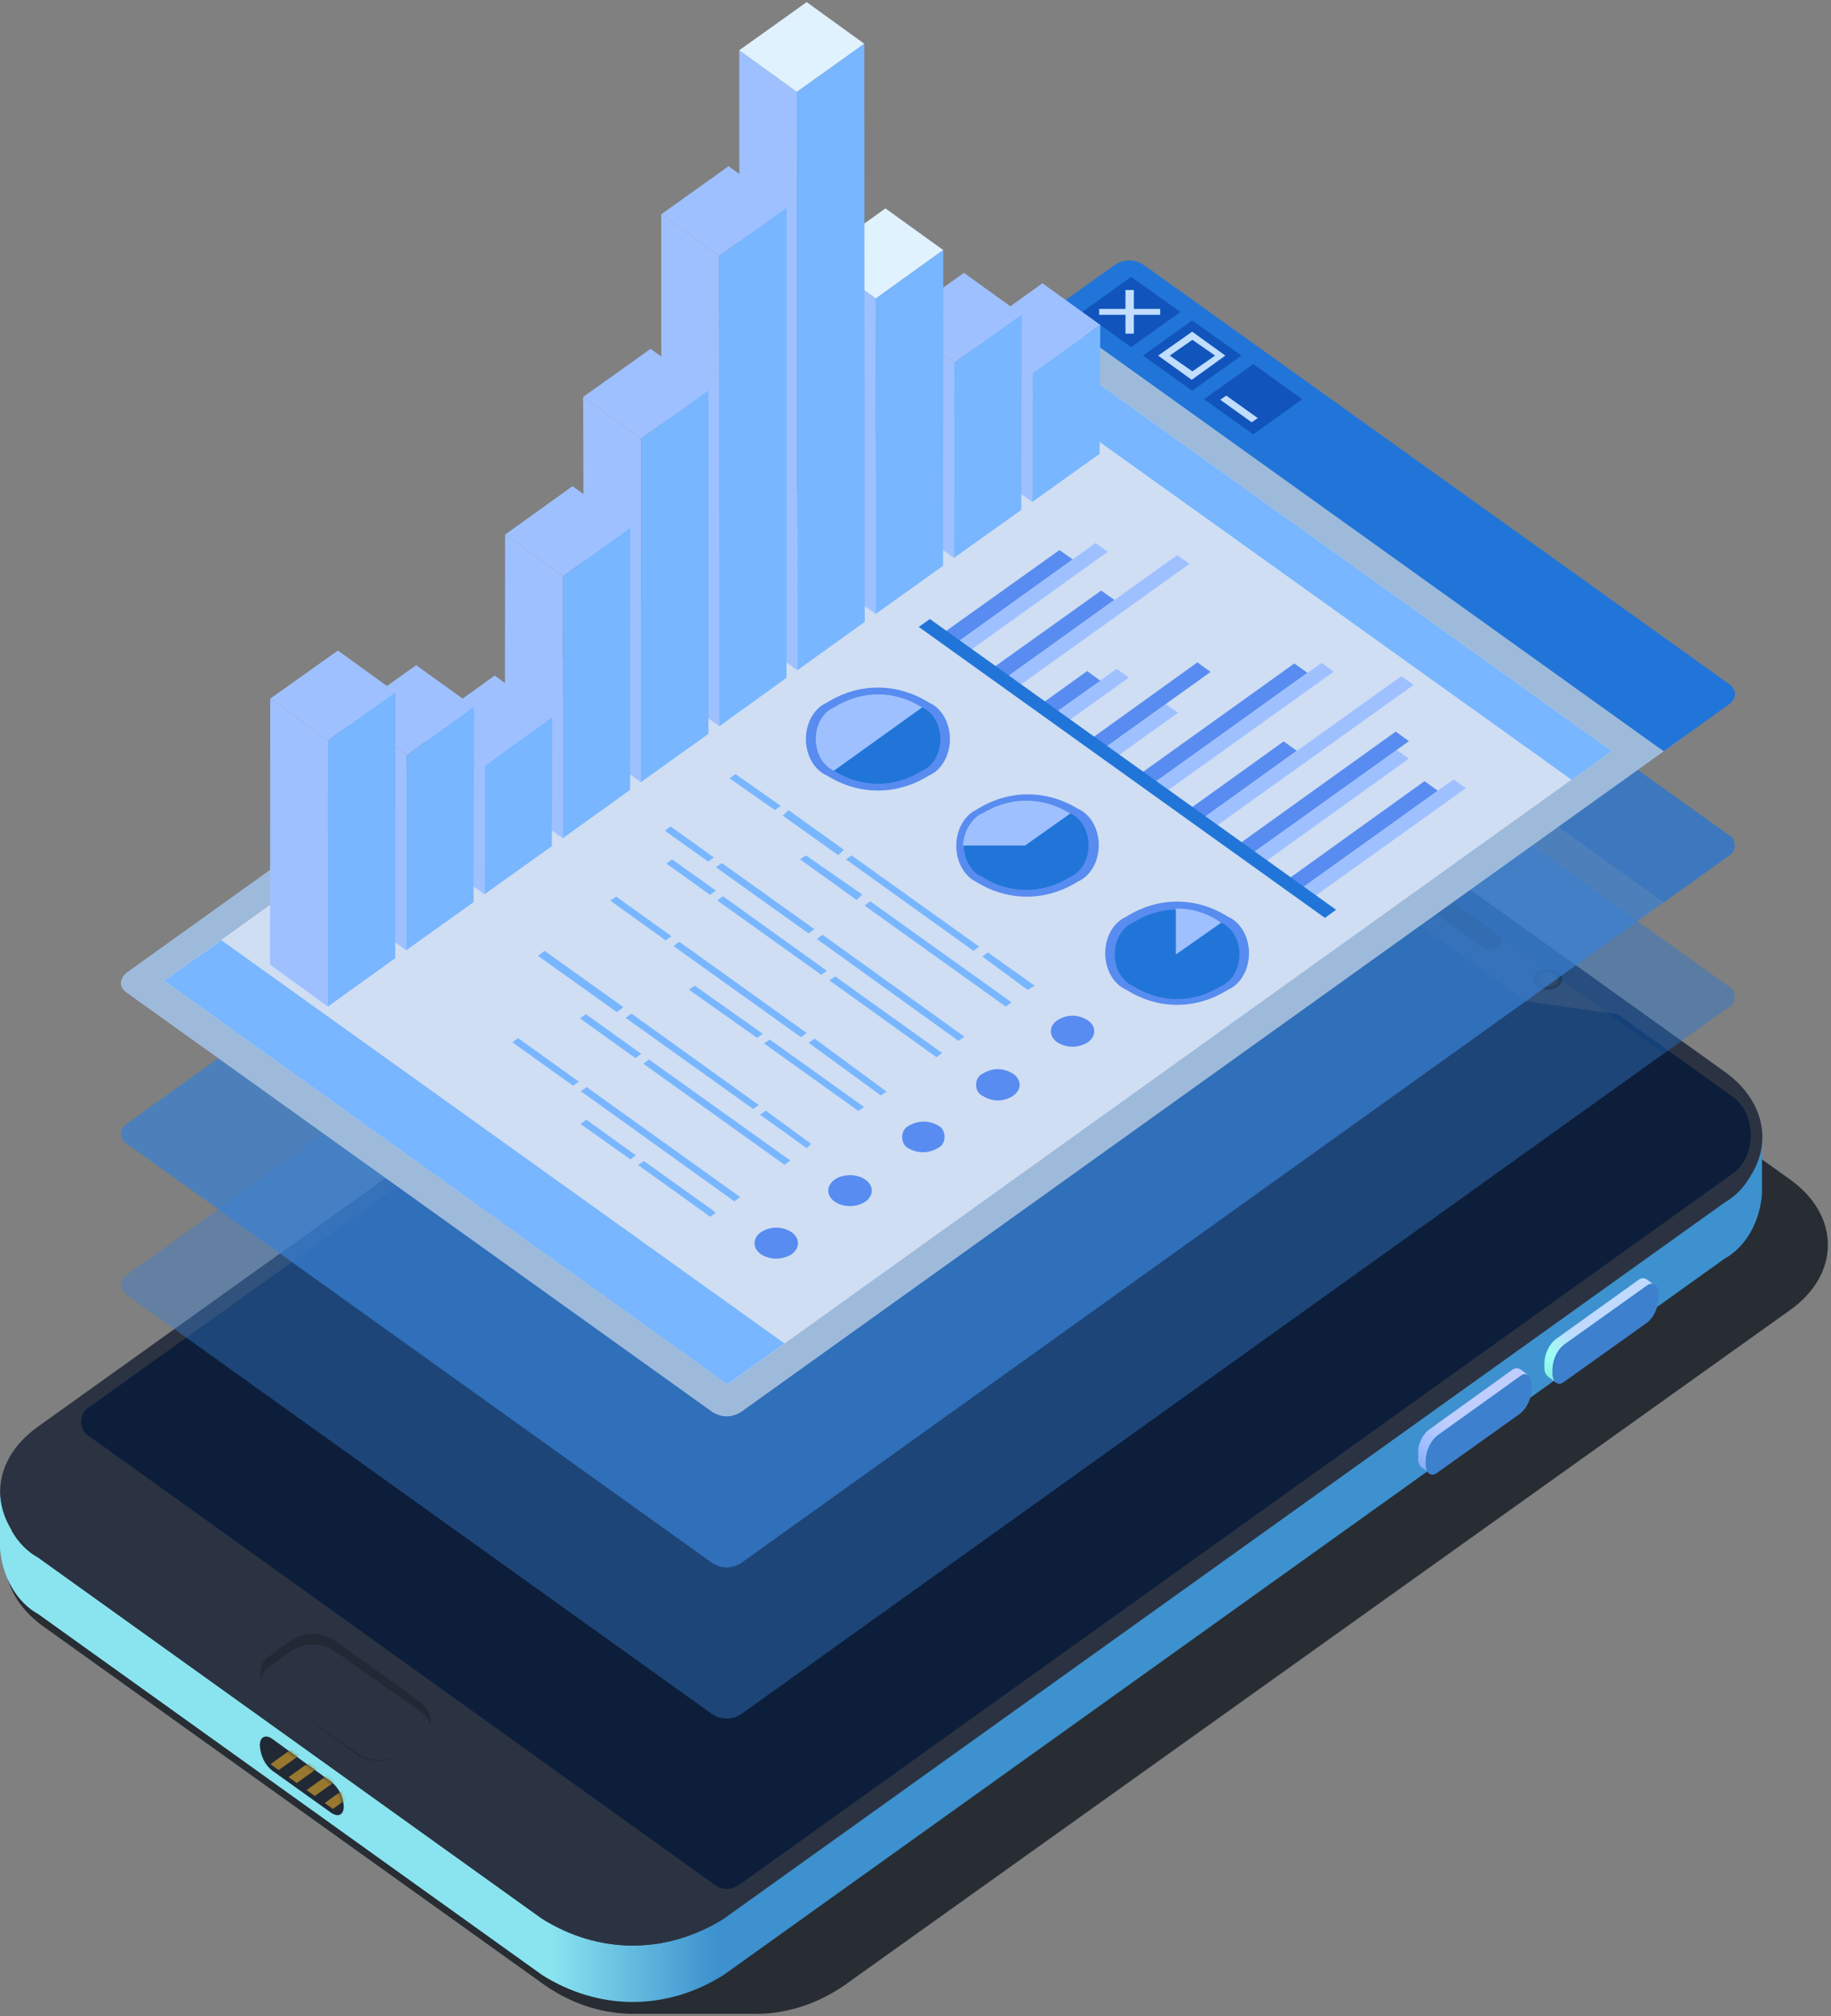 <?xml version="1.0" encoding="UTF-8"?> <svg xmlns="http://www.w3.org/2000/svg" width="525" height="578" viewBox="0 0 525 578" fill="none"><rect x="0" y="0" width="525" height="578" fill="#808080" stroke="none"/><g style="mix-blend-mode:multiply" opacity="0.7"><path d="M12.232 428.604L283.474 234.977C291.431 229.514 300.404 226.733 309.498 226.909H342.029C351.491 226.551 360.858 229.337 369.16 234.977L513.206 338.083C527.715 348.41 527.78 365.272 513.206 375.599L241.964 569.225C233.827 574.791 224.644 577.575 215.354 577.293H182.433C173.339 577.47 164.366 574.688 156.408 569.225L12.362 466.2C-2.082 455.792 -2.147 439.011 12.232 428.604Z" fill="#020A13"></path></g><path d="M33.181 438.204L191.541 551.153C192.781 552.023 194.182 552.48 195.607 552.48C197.032 552.48 198.433 552.023 199.674 551.153L496.094 339.293C497.989 338.37 499.664 336.869 500.967 334.929C502.269 332.99 503.156 330.674 503.545 328.197C503.934 325.72 503.813 323.161 503.193 320.757C502.573 318.353 501.474 316.182 499.998 314.444L352.959 208.03C342.363 200.273 330.089 196.778 317.826 198.026C313.01 198.578 308.292 200.048 303.837 202.383L26.024 400.77C14.313 409.079 21.47 429.814 33.181 438.204Z" fill="#0C1E3A"></path><path d="M-0 427.635C0.299 431.705 1.47 435.601 3.391 438.921C5.313 442.24 7.916 444.862 10.93 446.514L155.367 550.024C163.435 555.086 172.35 557.723 181.392 557.723C190.433 557.723 199.348 555.086 207.416 550.024L494.468 344.699C497.431 343.054 499.987 340.46 501.873 337.185C503.76 333.91 504.91 330.071 505.204 326.062V342.198C504.916 346.209 503.769 350.051 501.882 353.328C499.994 356.605 497.435 359.196 494.468 360.834L207.481 566.159C199.42 571.246 190.502 573.898 181.457 573.898C172.411 573.898 163.494 571.246 155.432 566.159L10.995 462.73C7.977 461.075 5.368 458.455 3.436 455.137C1.504 451.82 0.318 447.925 -0 443.852V427.635Z" fill="url(#paint0_linear_124_636)"></path><path d="M10.736 409.08L297.788 203.755C305.848 198.662 314.766 196.006 323.812 196.006C332.859 196.006 341.777 198.662 349.837 203.755L494.469 307.184C508.913 317.51 508.978 334.372 494.469 344.699L207.547 550.024C199.479 555.086 190.564 557.723 181.522 557.723C172.481 557.723 163.566 555.086 155.498 550.024L11.061 446.514C-3.513 436.187 -3.643 419.406 10.736 409.08ZM212.036 540.262L496.876 336.389C498.43 335.278 499.721 333.679 500.618 331.752C501.515 329.826 501.987 327.641 501.987 325.417C501.987 323.193 501.515 321.007 500.618 319.081C499.721 317.155 498.43 315.556 496.876 314.445L463.89 290.806L437.54 287.014L377.358 243.932L367.208 221.585L346.844 207.063C339.703 201.95 331.603 199.259 323.357 199.259C315.111 199.259 307.011 201.95 299.87 207.063L25.049 403.755C24.508 404.135 24.058 404.686 23.744 405.352C23.431 406.018 23.266 406.776 23.266 407.547C23.266 408.318 23.431 409.075 23.744 409.742C24.058 410.408 24.508 410.959 25.049 411.339L205.075 540.423C206.146 541.149 207.352 541.515 208.573 541.487C209.794 541.459 210.987 541.036 212.036 540.262Z" fill="#2B3342"></path><path d="M77.229 474.752L83.735 469.992C85.727 468.852 87.908 468.309 90.1 468.407C92.293 468.505 94.436 469.241 96.357 470.556L120.104 487.579C121.256 488.356 122.222 489.497 122.902 490.887C123.212 491.534 123.407 492.255 123.475 493.002C123.544 493.749 123.484 494.506 123.3 495.223C123.115 495.939 122.811 496.599 122.406 497.159C122.001 497.719 121.505 498.166 120.95 498.471L114.444 503.231C112.451 504.378 110.266 504.918 108.07 504.805C105.875 504.693 103.732 503.932 101.822 502.585L78.075 485.562C76.927 484.814 75.961 483.7 75.277 482.335C74.968 481.688 74.772 480.968 74.704 480.22C74.635 479.473 74.695 478.716 74.879 478C75.064 477.283 75.368 476.623 75.773 476.064C76.178 475.504 76.674 475.057 77.229 474.752Z" fill="#212935"></path><path d="M77.228 477.817L83.734 473.057C85.722 471.898 87.905 471.344 90.1 471.442C92.296 471.541 94.441 472.288 96.356 473.622L120.299 490.403C121.434 491.172 122.396 492.281 123.096 493.63C123.244 494.051 123.375 494.482 123.487 494.92C123.029 496.319 122.204 497.485 121.145 498.228L114.638 502.988C112.645 504.135 110.46 504.675 108.264 504.563C106.069 504.45 103.927 503.689 102.016 502.343L78.074 485.562C76.926 484.814 75.961 483.7 75.276 482.335C75.107 481.924 74.976 481.491 74.886 481.044C75.347 479.669 76.174 478.53 77.228 477.817Z" fill="#2B3342"></path><path d="M400.26 246.917L429.407 267.893C430.839 268.942 431.034 270.475 429.798 271.362C429.041 271.837 428.206 272.085 427.358 272.085C426.51 272.085 425.674 271.837 424.918 271.362L395.575 250.386C394.144 249.337 394.014 247.804 395.575 246.917C396.303 246.469 397.105 246.236 397.917 246.236C398.73 246.236 399.532 246.469 400.26 246.917Z" fill="#191414"></path><path d="M443.134 388.588C443.412 387.672 443.784 386.804 444.24 386.006C444.733 385.168 445.352 384.456 446.062 383.908L469.94 366.805C470.286 366.557 470.679 366.426 471.078 366.426C471.478 366.426 471.871 366.557 472.217 366.805L474.559 368.499C474.218 368.234 473.823 368.094 473.421 368.094C473.018 368.094 472.623 368.234 472.282 368.499L448.404 385.522C447.694 386.069 447.075 386.782 446.583 387.619C446.126 388.417 445.754 389.285 445.477 390.201C445.274 390.929 445.165 391.691 445.151 392.46V393.59C445.116 394.1 445.187 394.613 445.358 395.079C445.529 395.545 445.794 395.949 446.127 396.252L443.785 394.558C443.452 394.255 443.187 393.851 443.016 393.385C442.845 392.919 442.774 392.406 442.809 391.895V390.605C442.848 389.918 442.957 389.24 443.134 388.588Z" fill="url(#paint1_linear_124_636)"></path><path d="M448.405 385.522L472.283 368.499C474.105 367.208 475.536 368.499 475.536 370.839V372.13C475.482 373.536 475.158 374.905 474.593 376.126C474.027 377.346 473.235 378.382 472.283 379.148L448.405 396.171C446.649 397.462 445.152 396.171 445.152 393.832V392.541C445.202 391.133 445.523 389.761 446.089 388.54C446.655 387.318 447.449 386.283 448.405 385.522Z" fill="#3D80CE"></path><path d="M406.767 414.646C407.021 413.733 407.371 412.865 407.808 412.065C408.356 411.106 409.067 410.308 409.89 409.725L433.702 392.621C434.06 392.374 434.463 392.244 434.873 392.244C435.283 392.244 435.686 392.374 436.045 392.621L438.387 394.316C438.048 394.041 437.653 393.895 437.248 393.895C436.844 393.895 436.448 394.041 436.11 394.316L412.232 411.419C411.522 411.967 410.903 412.679 410.41 413.517C409.954 414.315 409.582 415.183 409.304 416.099C409.102 416.826 408.992 417.588 408.979 418.358V419.648C408.944 420.159 409.015 420.672 409.186 421.138C409.357 421.604 409.622 422.008 409.955 422.311L407.613 420.617C407.269 420.325 406.997 419.924 406.825 419.454C406.653 418.985 406.588 418.466 406.637 417.954V416.663C406.612 415.987 406.655 415.309 406.767 414.646Z" fill="url(#paint2_linear_124_636)"></path><path d="M412.036 411.661L435.913 394.558C437.67 393.267 439.167 394.558 439.167 396.897V398.188C439.097 399.59 438.767 400.953 438.203 402.17C437.638 403.388 436.855 404.427 435.913 405.207L412.036 422.23C410.279 423.521 408.783 422.23 408.783 419.891V418.6C408.842 417.206 409.168 415.85 409.734 414.644C410.299 413.437 411.088 412.415 412.036 411.661Z" fill="#3D80CE"></path><path d="M440.859 282.819C441.767 283.386 442.77 283.682 443.787 283.682C444.804 283.682 445.807 283.386 446.715 282.819C448.341 281.609 448.341 279.753 446.715 278.624C445.807 278.056 444.804 277.761 443.787 277.761C442.77 277.761 441.767 278.056 440.859 278.624C439.233 279.753 439.233 281.609 440.859 282.819Z" fill="#191414"></path><path opacity="0.1" d="M445.867 282.335C445.19 282.754 444.444 282.972 443.688 282.972C442.931 282.972 442.185 282.754 441.508 282.335C440.337 281.447 440.402 279.995 441.508 279.188C442.173 278.77 442.909 278.552 443.655 278.552C444.401 278.552 445.137 278.77 445.802 279.188C447.168 280.076 447.103 281.447 445.867 282.335Z" fill="#CFD5D5"></path><path opacity="0.1" d="M444.957 281.448C444.597 281.688 444.195 281.813 443.786 281.813C443.377 281.813 442.975 281.688 442.615 281.448C441.964 280.964 441.964 280.237 442.615 279.753C442.98 279.532 443.38 279.418 443.786 279.418C444.192 279.418 444.592 279.532 444.957 279.753C445.103 279.81 445.23 279.922 445.32 280.075C445.411 280.227 445.459 280.411 445.459 280.6C445.459 280.79 445.411 280.974 445.32 281.126C445.23 281.279 445.103 281.391 444.957 281.448Z" fill="#CFD5D5"></path><path d="M78.073 507.587L94.989 519.689C97.006 521.06 98.567 520.254 98.567 517.753C98.447 516.331 98.061 514.963 97.439 513.759C96.818 512.555 95.979 511.546 94.989 510.814L78.073 498.471C76.121 497.099 74.495 497.906 74.495 500.326C74.581 501.803 74.95 503.232 75.573 504.495C76.195 505.758 77.053 506.819 78.073 507.587Z" fill="#212935"></path><mask id="mask0_124_636" style="mask-type:luminance" maskUnits="userSpaceOnUse" x="74" y="497" width="25" height="24"><path d="M78.074 507.587L94.99 519.689C97.007 521.06 98.569 520.253 98.569 517.752C98.448 516.331 98.062 514.963 97.441 513.759C96.82 512.554 95.981 511.546 94.99 510.814L78.074 498.47C76.123 497.099 74.496 497.906 74.496 500.326C74.582 501.802 74.952 503.232 75.574 504.495C76.197 505.758 77.054 506.818 78.074 507.587Z" fill="white"></path></mask><g mask="url(#mask0_124_636)"><path d="M101.432 510.895L103.774 512.59L95.446 518.56L93.104 516.866L101.432 510.895ZM96.292 507.184L98.634 508.879L90.241 514.849L87.899 513.154L96.292 507.184ZM91.087 503.473L93.429 505.167L85.101 511.137L82.759 509.443L91.087 503.473ZM85.882 499.762L88.289 501.456L79.896 507.426L77.554 505.732L85.882 499.762Z" fill="#98782E"></path></g><g opacity="0.4"><g style="mix-blend-mode:screen"><path d="M36.371 365.433L305.792 172.371L482.109 298.39L212.428 491.452C211.168 492.246 209.775 492.659 208.362 492.659C206.949 492.659 205.556 492.246 204.296 491.452L36.371 371.242C34.094 369.387 34.094 367.047 36.371 365.433Z" fill="#3880D4"></path></g><path d="M300.976 175.76L477.033 302.02L495.771 288.708C496.253 288.483 496.669 288.08 496.963 287.554C497.257 287.028 497.414 286.404 497.414 285.764C497.414 285.124 497.257 284.499 496.963 283.973C496.669 283.447 496.253 283.044 495.771 282.819L327.846 162.609C326.586 161.815 325.193 161.402 323.78 161.402C322.367 161.402 320.974 161.815 319.714 162.609L300.976 175.76Z" fill="#2175D8"></path></g><g opacity="0.7"><g style="mix-blend-mode:screen"><path d="M36.371 322.109L305.792 129.047L482.109 255.066L212.428 448.128C211.168 448.922 209.775 449.335 208.362 449.335C206.949 449.335 205.556 448.922 204.296 448.128L36.371 327.918C34.094 326.304 34.094 323.723 36.371 322.109Z" fill="#3880D4"></path></g><path d="M300.976 132.597L477.033 258.697L495.771 245.304C496.253 245.079 496.669 244.676 496.963 244.15C497.257 243.624 497.414 242.999 497.414 242.359C497.414 241.72 497.257 241.095 496.963 240.569C496.669 240.043 496.253 239.64 495.771 239.415L327.846 119.285C326.586 118.492 325.193 118.078 323.78 118.078C322.367 118.078 320.974 118.492 319.714 119.285L300.976 132.597Z" fill="#2175D8"></path></g><g style="mix-blend-mode:screen"><path d="M36.371 278.785L305.791 85.723L482.108 211.742L212.428 404.804C211.168 405.597 209.775 406.011 208.361 406.011C206.948 406.011 205.555 405.597 204.295 404.804L36.371 284.594C34.094 282.98 34.094 280.641 36.371 278.785Z" fill="#9EBADB"></path></g><path d="M300.976 89.273L477.033 215.372L495.771 201.899C498.048 200.366 498.048 197.704 495.771 196.09L327.846 75.88C326.587 75.087 325.193 74.673 323.78 74.673C322.367 74.673 320.974 75.087 319.714 75.88L300.976 89.273Z" fill="#2175D8"></path><path d="M345.217 114.444L359.335 124.529L373.389 114.444L359.335 104.36L345.217 114.444Z" fill="#1155BC"></path><path d="M327.717 101.939L341.835 112.024L355.954 101.939L341.835 91.854L327.717 101.939Z" fill="#1155BC"></path><path d="M351.334 101.939L341.705 108.877L332.076 101.939L341.835 95.082L351.334 101.939ZM335.394 101.939L341.901 106.457L348.407 101.939L341.901 97.421L335.394 101.939Z" fill="#C2DEFF"></path><path d="M310.279 89.434L324.333 99.519L338.451 89.434L324.333 79.349L310.279 89.434Z" fill="#1155BC"></path><path d="M332.66 90.241H325.113V95.647H322.706V90.241H315.159V88.547H322.706V83.142H325.113V88.547H332.66V90.241Z" fill="#C2DEFF"></path><path d="M349.903 114.606L358.882 121.06L360.639 119.85L351.595 113.396L349.903 114.606Z" fill="#C2DEFF"></path><path opacity="0.3" d="M47.105 281.125L208.653 396.817L462.068 215.292L300.585 99.68L47.105 281.125Z" fill="#9FC0FF"></path><g style="mix-blend-mode:overlay" opacity="0.5"><path d="M47.105 281.125L208.653 396.817L462.068 215.292L300.585 99.68L47.105 281.125Z" fill="white"></path></g><path d="M289.069 107.91L450.617 223.521L462.068 215.292L300.585 99.68L289.069 107.91Z" fill="#78B6FF"></path><path d="M224.918 385.118L208.588 396.817L47.105 281.125L63.435 269.507L224.918 385.118Z" fill="#78B6FF"></path><path d="M295.965 143.892L279.375 131.951L279.57 95.082L296.161 107.022L295.965 143.892Z" fill="#9FC0FF"></path><g style="mix-blend-mode:screen"><path d="M296.162 107.022L279.571 95.082L298.894 81.205L315.485 93.145L296.162 107.022Z" fill="#9FC0FF"></path></g><path d="M315.485 93.145L315.29 130.095L295.966 143.891L296.162 107.022L315.485 93.145Z" fill="#78B6FF"></path><path d="M273.52 159.947L256.93 148.006L257.06 92.016L273.65 103.956L273.52 159.947Z" fill="#9FC0FF"></path><g style="mix-blend-mode:screen"><path d="M273.649 103.956L257.059 92.016L276.382 78.22L292.973 90.16L273.649 103.956Z" fill="#9FC0FF"></path></g><path d="M292.973 90.16L292.843 146.151L273.519 159.947L273.649 103.956L292.973 90.16Z" fill="#78B6FF"></path><path d="M251.074 176.002L234.548 164.061V73.622L251.139 85.562L251.074 176.002Z" fill="#9FC0FF"></path><g style="mix-blend-mode:screen"><path d="M251.14 85.562L234.549 73.622L253.873 59.745L270.463 71.686L251.14 85.562Z" fill="#E1F2FF"></path></g><path d="M270.463 71.685L270.398 162.206L251.075 176.001L251.14 85.562L270.463 71.685Z" fill="#78B6FF"></path><path d="M228.627 192.138L212.102 180.197L211.972 14.404L228.497 26.345L228.627 192.138Z" fill="#9FC0FF"></path><g style="mix-blend-mode:screen"><path d="M228.498 26.344L211.973 14.404L231.296 0.608L247.822 12.548L228.498 26.344Z" fill="#E1F2FF"></path></g><path d="M247.82 12.548L247.95 178.26L228.626 192.137L228.496 26.344L247.82 12.548Z" fill="#78B6FF"></path><path d="M206.245 208.192L189.654 196.252L189.589 61.439L206.18 73.379L206.245 208.192Z" fill="#9FC0FF"></path><g style="mix-blend-mode:screen"><path d="M206.18 73.379L189.589 61.439L208.913 47.643L225.503 59.583L206.18 73.379Z" fill="#9FC0FF"></path></g><path d="M225.503 59.583V194.315L206.245 208.191L206.18 73.379L225.503 59.583Z" fill="#78B6FF"></path><path d="M183.735 224.247L167.469 212.306L167.209 113.799L183.8 125.739L183.735 224.247Z" fill="#9FC0FF"></path><g style="mix-blend-mode:screen"><path d="M186.532 100.003L203.123 111.943L183.8 125.739L167.209 113.799L186.532 100.003Z" fill="#9FC0FF"></path></g><path d="M203.123 111.943V210.37L183.735 224.247L183.8 125.739L203.123 111.943Z" fill="#78B6FF"></path><path d="M161.353 240.302L144.763 228.361L144.828 153.25L161.418 165.191L161.353 240.302Z" fill="#9FC0FF"></path><g style="mix-blend-mode:screen"><path d="M161.418 165.191L144.828 153.25L164.151 139.374L180.742 151.314L161.418 165.191Z" fill="#9FC0FF"></path></g><path d="M180.742 151.314L180.677 226.425L161.353 240.302L161.418 165.191L180.742 151.314Z" fill="#78B6FF"></path><path d="M138.907 256.356L122.316 244.416L122.511 207.546L139.037 219.487L138.907 256.356Z" fill="#9FC0FF"></path><g style="mix-blend-mode:screen"><path d="M139.037 219.487L122.511 207.547L141.835 193.67L158.36 205.61L139.037 219.487Z" fill="#9FC0FF"></path></g><path d="M158.36 205.61L158.23 242.561L138.907 256.357L139.037 219.487L158.36 205.61Z" fill="#78B6FF"></path><path d="M116.46 272.412L99.869 260.471L99.999 204.481L116.59 216.502L116.46 272.412Z" fill="#9FC0FF"></path><g style="mix-blend-mode:screen"><path d="M116.591 216.502L100 204.481L119.323 190.685L135.914 202.625L116.591 216.502Z" fill="#9FC0FF"></path></g><path d="M135.914 202.625L135.784 258.616L116.461 272.412L116.591 216.502L135.914 202.625Z" fill="#78B6FF"></path><path d="M94.013 288.547L77.423 276.526L77.488 200.286L94.079 212.226L94.013 288.547Z" fill="#9FC0FF"></path><g style="mix-blend-mode:screen"><path d="M94.079 212.226L77.488 200.285L96.876 186.489L113.402 198.43L94.079 212.226Z" fill="#9FC0FF"></path></g><path d="M113.402 198.43L113.337 274.67L94.013 288.547L94.079 212.226L113.402 198.43Z" fill="#78B6FF"></path><path d="M373.584 254.34L377.097 256.841L420.298 225.941L416.785 223.44L373.584 254.34Z" fill="#9FC0FF"></path><path d="M369.81 251.678L373.583 254.34L412.23 226.668L408.456 223.924L369.81 251.678Z" fill="#588CF0"></path><path d="M359.53 244.255L363.043 246.837L403.967 217.47L400.453 214.969L359.53 244.255Z" fill="#9FC0FF"></path><path d="M355.756 241.593L359.53 244.255L403.967 212.468L400.193 209.725L355.756 241.593Z" fill="#588CF0"></path><path d="M345.412 234.171L348.926 236.672L405.334 196.333L401.821 193.832L345.412 234.171Z" fill="#9FC0FF"></path><path d="M341.639 231.508L345.413 234.17L371.828 215.211L368.054 212.549L341.639 231.508Z" fill="#588CF0"></path><path d="M331.296 224.086L334.809 226.587L382.434 192.541L378.921 190.04L331.296 224.086Z" fill="#9FC0FF"></path><path d="M327.521 221.423L331.294 224.086L374.886 192.863L371.112 190.201L327.521 221.423Z" fill="#588CF0"></path><path d="M289.005 193.831L292.583 196.332L341.054 161.641L337.541 159.14L289.005 193.831Z" fill="#9FC0FF"></path><path d="M285.232 191.088L289.005 193.832L319.519 171.968L315.745 169.305L285.232 191.088Z" fill="#588CF0"></path><path d="M274.951 183.747L278.465 186.248L317.632 158.172L314.118 155.671L274.951 183.747Z" fill="#9FC0FF"></path><path d="M271.112 181.003L274.951 183.746L307.547 160.35L303.773 157.688L271.112 181.003Z" fill="#588CF0"></path><path d="M317.241 214L320.754 216.501L337.8 204.319L334.287 201.818L317.241 214Z" fill="#9FC0FF"></path><path d="M313.466 211.339L317.24 214.001L347.103 192.621L343.329 189.878L313.466 211.339Z" fill="#588CF0"></path><path d="M303.123 203.916L306.636 206.417L323.682 194.235L320.169 191.734L303.123 203.916Z" fill="#9FC0FF"></path><path d="M299.35 201.253L303.123 203.916L315.485 195.122L311.711 192.379L299.35 201.253Z" fill="#588CF0"></path><path d="M263.434 179.713L379.894 263.133L383.083 260.794L266.622 177.454L263.434 179.713Z" fill="#2175D8"></path><path d="M322.901 283.706C327.424 286.568 332.43 288.06 337.508 288.06C342.585 288.06 347.591 286.568 352.114 283.706C353.867 282.956 355.388 281.546 356.464 279.673C357.54 277.801 358.119 275.558 358.119 273.259C358.119 270.959 357.54 268.717 356.464 266.844C355.388 264.971 353.867 263.561 352.114 262.811C347.591 259.949 342.585 258.458 337.508 258.458C332.43 258.458 327.424 259.949 322.901 262.811C321.148 263.561 319.628 264.971 318.551 266.844C317.475 268.717 316.897 270.959 316.897 273.259C316.897 275.558 317.475 277.801 318.551 279.673C319.628 281.546 321.148 282.956 322.901 283.706Z" fill="#588CF0"></path><path d="M324.853 264.505C323.33 265.157 322.008 266.381 321.073 268.008C320.137 269.635 319.634 271.583 319.634 273.582C319.634 275.58 320.137 277.528 321.073 279.155C322.008 280.782 323.33 282.006 324.853 282.658C328.775 285.124 333.11 286.41 337.507 286.41C341.905 286.41 346.24 285.124 350.162 282.658C351.685 282.006 353.007 280.782 353.942 279.155C354.878 277.528 355.38 275.58 355.38 273.582C355.38 271.583 354.878 269.635 353.942 268.008C353.007 266.381 351.685 265.157 350.162 264.505C346.24 262.039 341.905 260.754 337.507 260.754C333.11 260.754 328.775 262.039 324.853 264.505Z" fill="#2175D8"></path><path d="M350.162 264.505L337.15 273.622V260.471C341.7 260.352 346.193 261.745 350.162 264.505Z" fill="#9FC0FF"></path><path d="M279.765 252.726C284.306 255.564 289.32 257.041 294.404 257.041C299.489 257.041 304.503 255.564 309.043 252.726C310.796 251.976 312.317 250.566 313.393 248.693C314.469 246.821 315.048 244.578 315.048 242.279C315.048 239.979 314.469 237.736 313.393 235.864C312.317 233.991 310.796 232.581 309.043 231.831C304.477 229.056 299.45 227.647 294.366 227.717C289.281 227.787 284.281 229.334 279.765 232.234C278.12 233.06 276.71 234.476 275.718 236.302C274.725 238.127 274.195 240.279 274.195 242.48C274.195 244.682 274.725 246.833 275.718 248.659C276.71 250.484 278.12 251.901 279.765 252.726Z" fill="#588CF0"></path><path d="M281.587 233.203C280.064 233.854 278.742 235.078 277.807 236.705C276.871 238.332 276.369 240.281 276.369 242.279C276.369 244.277 276.871 246.225 277.807 247.852C278.742 249.479 280.064 250.704 281.587 251.355C285.509 253.822 289.844 255.107 294.242 255.107C298.639 255.107 302.974 253.822 306.896 251.355C308.42 250.704 309.741 249.479 310.677 247.852C311.612 246.225 312.115 244.277 312.115 242.279C312.115 240.281 311.612 238.332 310.677 236.705C309.741 235.078 308.42 233.854 306.896 233.203C302.974 230.736 298.639 229.451 294.242 229.451C289.844 229.451 285.509 230.736 281.587 233.203Z" fill="#2175D8"></path><path d="M281.588 233.203C285.515 230.761 289.848 229.489 294.242 229.489C298.636 229.489 302.969 230.761 306.896 233.203L293.884 242.4H276.122C276.232 240.445 276.769 238.565 277.674 236.959C278.579 235.353 279.82 234.083 281.262 233.283L281.588 233.203Z" fill="#9FC0FF"></path><path d="M237.085 222.311C241.625 225.148 246.639 226.626 251.724 226.626C256.808 226.626 261.822 225.148 266.362 222.311C268.115 221.56 269.636 220.151 270.712 218.278C271.789 216.405 272.367 214.163 272.367 211.863C272.367 209.563 271.789 207.321 270.712 205.448C269.636 203.576 268.115 202.166 266.362 201.415C261.822 198.578 256.808 197.1 251.724 197.1C246.639 197.1 241.625 198.578 237.085 201.415C235.332 202.166 233.811 203.576 232.735 205.448C231.658 207.321 231.08 209.563 231.08 211.863C231.08 214.163 231.658 216.405 232.735 218.278C233.811 220.151 235.332 221.56 237.085 222.311Z" fill="#588CF0"></path><path d="M239.102 202.787C237.579 203.438 236.258 204.663 235.322 206.289C234.387 207.916 233.884 209.865 233.884 211.863C233.884 213.861 234.387 215.809 235.322 217.436C236.258 219.063 237.579 220.288 239.102 220.939C243.024 223.406 247.36 224.691 251.757 224.691C256.154 224.691 260.49 223.406 264.411 220.939C265.935 220.288 267.256 219.063 268.192 217.436C269.127 215.809 269.63 213.861 269.63 211.863C269.63 209.865 269.127 207.916 268.192 206.289C267.256 204.663 265.935 203.438 264.411 202.787C260.49 200.32 256.154 199.035 251.757 199.035C247.36 199.035 243.024 200.32 239.102 202.787Z" fill="#2175D8"></path><path d="M264.41 202.787L239.101 220.939C237.578 220.288 236.256 219.063 235.321 217.436C234.385 215.809 233.883 213.861 233.883 211.863C233.883 209.865 234.385 207.916 235.321 206.289C236.256 204.663 237.578 203.438 239.101 202.787C243.023 200.32 247.358 199.035 251.756 199.035C256.153 199.035 260.488 200.32 264.41 202.787Z" fill="#9FC0FF"></path><path d="M303.122 292.5C300.715 294.195 300.715 297.018 303.122 298.793C304.489 299.626 305.991 300.06 307.514 300.06C309.037 300.06 310.539 299.626 311.906 298.793C314.378 297.018 314.378 294.195 311.906 292.5C310.55 291.624 309.043 291.166 307.514 291.166C305.985 291.166 304.478 291.624 303.122 292.5Z" fill="#588CF0"></path><path d="M281.716 307.829C281.18 308.045 280.713 308.465 280.381 309.031C280.05 309.596 279.871 310.277 279.871 310.975C279.871 311.674 280.05 312.355 280.381 312.92C280.713 313.486 281.18 313.906 281.716 314.122C283.072 314.999 284.578 315.456 286.108 315.456C287.637 315.456 289.143 314.999 290.499 314.122C292.972 312.347 292.972 309.604 290.499 307.829C289.143 306.952 287.637 306.495 286.108 306.495C284.578 306.495 283.072 306.952 281.716 307.829Z" fill="#588CF0"></path><path d="M260.247 322.916C259.778 323.19 259.381 323.624 259.103 324.167C258.826 324.71 258.678 325.339 258.678 325.982C258.678 326.625 258.826 327.255 259.103 327.797C259.381 328.34 259.778 328.774 260.247 329.048C261.613 329.881 263.116 330.314 264.638 330.314C266.161 330.314 267.664 329.881 269.03 329.048C269.558 328.811 270.015 328.378 270.338 327.808C270.661 327.238 270.834 326.558 270.834 325.861C270.834 325.164 270.661 324.485 270.338 323.914C270.015 323.344 269.558 322.911 269.03 322.674C267.649 321.879 266.138 321.487 264.616 321.529C263.093 321.571 261.598 322.045 260.247 322.916Z" fill="#588CF0"></path><path d="M243.721 345.748C240.271 345.748 237.475 343.761 237.475 341.311C237.475 338.86 240.271 336.873 243.721 336.873C247.17 336.873 249.967 338.86 249.967 341.311C249.967 343.761 247.17 345.748 243.721 345.748Z" fill="#588CF0"></path><path d="M218.153 353.25C215.746 354.945 215.746 357.768 218.153 359.543C219.531 360.377 221.044 360.811 222.577 360.811C224.11 360.811 225.623 360.377 227.001 359.543C229.408 357.768 229.408 354.945 227.001 353.25C225.634 352.373 224.117 351.916 222.577 351.916C221.037 351.916 219.52 352.373 218.153 353.25Z" fill="#588CF0"></path><path d="M245.607 257.97L229.407 246.353L231.099 245.223L247.234 256.437L245.607 257.97ZM247.884 259.584L249.511 258.374L290.044 287.337L288.353 288.547L247.884 259.584ZM294.664 283.787L281.651 274.186L283.278 273.057L296.681 282.577L294.664 283.787ZM222.185 232.234L209.173 223.117L210.864 221.907L223.877 231.024L222.185 232.234ZM240.337 245.142L224.462 233.847L226.089 232.234L241.964 243.609L240.337 245.142ZM279.114 272.573L242.549 246.353L244.176 245.223L280.741 271.363L279.114 272.573Z" fill="#78B6FF"></path><path d="M204.684 245.788L203.058 246.998L190.631 238.123L192.257 236.913L204.684 245.788ZM205.27 248.611L206.961 247.401L233.506 266.361L231.815 267.571L205.27 248.611ZM205.27 255.308L203.578 256.518L191.086 247.563L192.713 246.352L205.27 255.308ZM237.801 281.044L239.492 279.914L270.136 301.859L268.51 303.069L237.801 281.044ZM234.222 269.184L235.849 267.974L276.512 297.18L274.821 298.39L234.222 269.184ZM205.66 258.131L207.287 256.921L237.085 278.301L235.458 279.43L205.66 258.131Z" fill="#78B6FF"></path><path d="M192.52 268.378L190.893 269.588L175.018 258.212L176.645 257.002L192.52 268.378ZM197.53 283.706L199.221 282.577L218.74 296.373L217.048 297.502L197.53 283.706ZM231.882 298.955L233.574 297.744L254.198 312.912L252.572 314.041L231.882 298.955ZM194.797 269.991L231.297 296.131L229.67 297.341L193.105 271.201L194.797 269.991ZM219.065 299.116L220.691 297.986L247.757 317.349L246.131 318.479L219.065 299.116Z" fill="#78B6FF"></path><path d="M182.172 303.311L166.297 291.936L167.988 290.726L183.864 302.101L182.172 303.311ZM184.449 304.925L186.076 303.715L226.609 332.678L224.917 333.888L184.449 304.925ZM231.293 329.128L217.891 319.528L219.582 318.398L232.595 327.918L231.293 329.128ZM176.902 290.161L154.26 274.025L156.147 272.573L178.724 288.709L176.902 290.161ZM215.939 317.914L179.374 291.774L181.066 290.564L217.565 316.785L215.939 317.914Z" fill="#78B6FF"></path><path d="M148.538 297.583L165.975 310.088L164.283 311.218L146.912 298.793L148.538 297.583Z" fill="#78B6FF"></path><path d="M166.559 312.831L168.186 311.621L212.232 343.166L210.541 344.376L166.559 312.831Z" fill="#78B6FF"></path><path d="M182.954 333.969L184.645 332.839L205.27 347.603L203.643 348.814L182.954 333.969Z" fill="#78B6FF"></path><path d="M168.118 320.98L182.367 331.226L180.74 332.355L166.427 322.19L168.118 320.98Z" fill="#78B6FF"></path><defs><linearGradient id="paint0_linear_124_636" x1="205.269" y1="449.983" x2="157.904" y2="449.983" gradientUnits="userSpaceOnUse"><stop stop-color="#3D91CE"></stop><stop offset="1" stop-color="#89E4F0"></stop></linearGradient><linearGradient id="paint1_linear_124_636" x1="466.296" y1="362.287" x2="443.28" y2="394.431" gradientUnits="userSpaceOnUse"><stop offset="0.62" stop-color="#BFD9FF"></stop><stop offset="0.86" stop-color="#9CFFF3"></stop><stop offset="1" stop-color="#89F0E4"></stop></linearGradient><linearGradient id="paint2_linear_124_636" x1="429.864" y1="388.345" x2="406.92" y2="420.512" gradientUnits="userSpaceOnUse"><stop offset="0.62" stop-color="#BFCDFF"></stop><stop offset="0.86" stop-color="#9CBEFF"></stop><stop offset="1" stop-color="#89ACF0"></stop></linearGradient></defs></svg> 